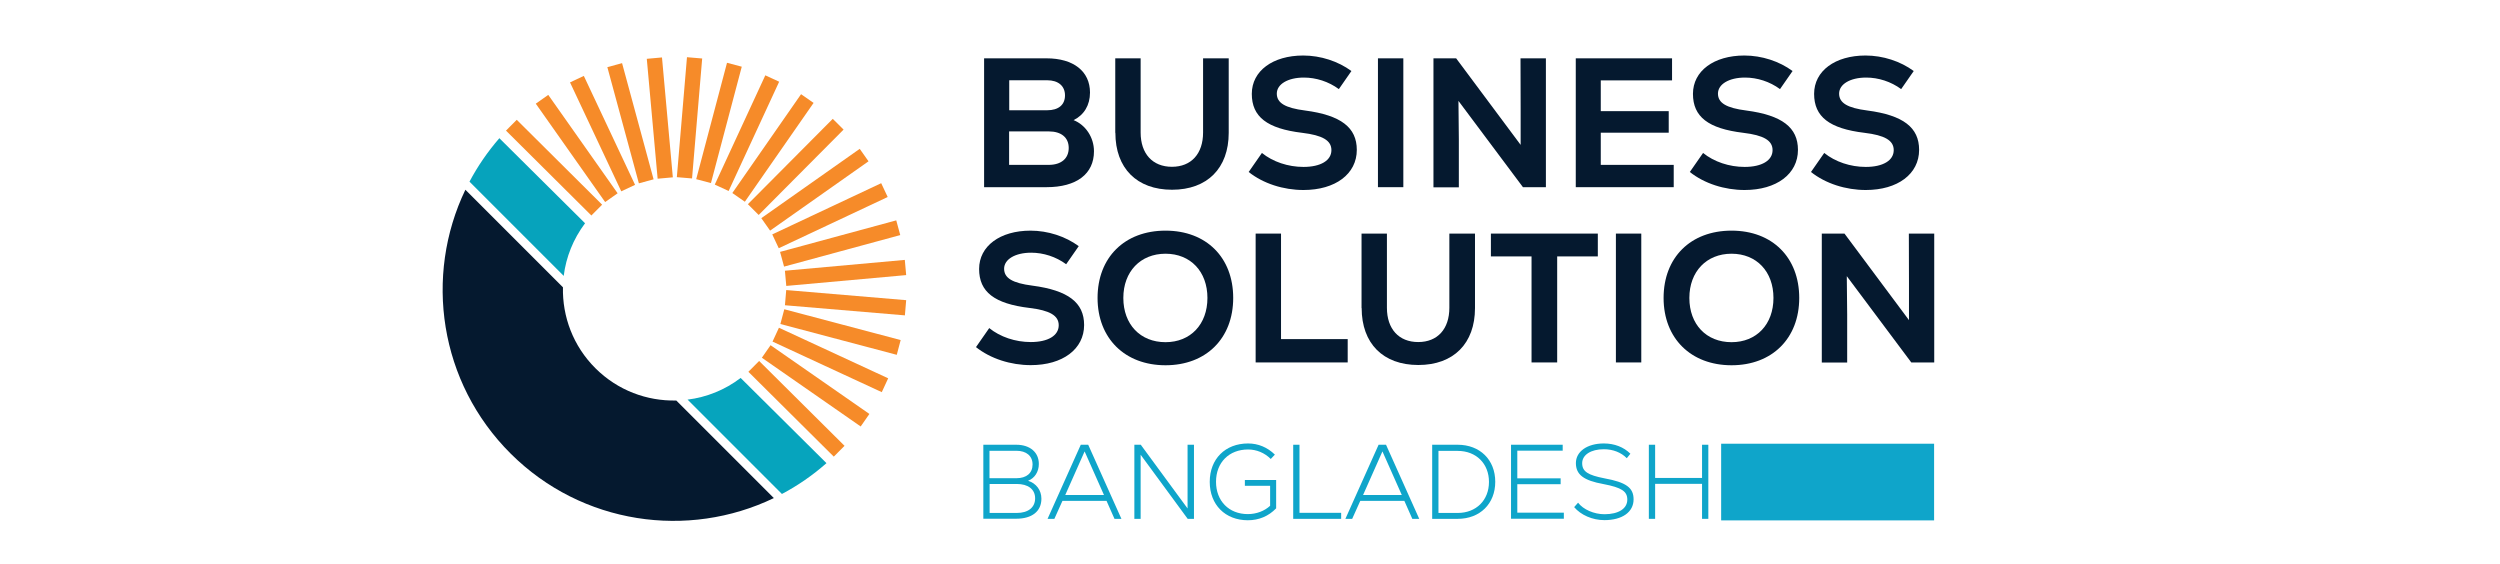 <?xml version="1.0" encoding="UTF-8"?>
<svg id="Layer_1" data-name="Layer 1" xmlns="http://www.w3.org/2000/svg" viewBox="0 0 195 44">
  <defs>
    <style>
      .cls-1 {
        fill: #05192f;
      }

      .cls-2 {
        fill: #f68b29;
      }

      .cls-3 {
        fill: #06a3bc;
      }

      .cls-4 {
        fill: #0fa5ca;
      }

      .cls-5 {
        fill: #06a4bd;
      }
    </style>
  </defs>
  <g>
    <g>
      <rect class="cls-2" x="42.62" y="8.39" width="1.19" height="9.39" transform="translate(3.47 34.5) rotate(-45.17)"/>
      <rect class="cls-2" x="44.39" y="6.89" width="1.19" height="9.39" transform="translate(1.54 28.03) rotate(-35.18)"/>
      <rect class="cls-2" x="46.4" y="5.72" width="1.19" height="9.39" transform="translate(.04 21) rotate(-25.19)"/>
      <rect class="cls-2" x="48.58" y="4.92" width="1.19" height="9.39" transform="translate(-.8 13.21) rotate(-15.18)"/>
      <rect class="cls-2" x="50.87" y="4.51" width="1.19" height="9.39" transform="translate(-.62 4.68) rotate(-5.17)"/>
      <rect class="cls-2" x="49.1" y="8.6" width="9.39" height="1.19" transform="translate(40.09 62.02) rotate(-85.17)"/>
      <rect class="cls-2" x="51.39" y="9" width="9.39" height="1.19" transform="translate(32.45 61.35) rotate(-75.17)"/>
      <rect class="cls-2" x="53.57" y="9.79" width="9.39" height="1.19" transform="translate(24.38 58.91) rotate(-65.18)"/>
      <rect class="cls-2" x="55.59" y="10.95" width="9.39" height="1.19" transform="translate(16.39 54.44) rotate(-55.18)"/>
      <rect class="cls-2" x="57.38" y="12.43" width="9.39" height="1.19" transform="translate(9.06 47.85) rotate(-45.16)"/>
      <rect class="cls-2" x="58.87" y="14.21" width="9.39" height="1.19" transform="translate(3.07 39.3) rotate(-35.16)"/>
      <rect class="cls-2" x="60.04" y="16.22" width="9.39" height="1.19" transform="translate(-1 29.15) rotate(-25.18)"/>
      <rect class="cls-2" x="60.84" y="18.4" width="9.39" height="1.19" transform="translate(-2.69 17.82) rotate(-15.18)"/>
      <rect class="cls-2" x="61.26" y="20.69" width="9.39" height="1.19" transform="translate(-1.65 6.02) rotate(-5.16)"/>
      <rect class="cls-2" x="65.36" y="18.91" width="1.19" height="9.39" transform="translate(36.89 87.35) rotate(-85.18)"/>
      <rect class="cls-2" x="64.96" y="21.21" width="1.19" height="9.39" transform="translate(23.74 82.64) rotate(-75.17)"/>
      <rect class="cls-2" x="64.18" y="23.39" width="1.19" height="9.39" transform="translate(12.07 75.06) rotate(-65.16)"/>
      <rect class="cls-2" x="63.02" y="25.41" width="1.19" height="9.39" transform="translate(2.58 65.13) rotate(-55.18)"/>
      <rect class="cls-2" x="61.53" y="27.19" width="1.19" height="9.39" transform="translate(-4.28 53.49) rotate(-45.19)"/>
    </g>
    <path class="cls-3" d="M45.63,17.42c-.92,1.23-1.48,2.64-1.66,4.1l-7.35-7.35c.63-1.19,1.41-2.33,2.33-3.39l6.69,6.64Z"/>
    <path class="cls-5" d="M64.46,36.13c-1.08.95-2.24,1.75-3.47,2.4l-7.36-7.36c1.47-.18,2.91-.75,4.14-1.69l6.69,6.64Z"/>
    <path class="cls-1" d="M52.74,31.24c-2.27.05-4.55-.78-6.29-2.51-1.75-1.74-2.59-4.04-2.54-6.32l-7.61-7.61c-3.23,6.72-2.05,15.03,3.54,20.59,5.56,5.53,13.83,6.68,20.52,3.46l-7.61-7.61Z"/>
  </g>
  <g>
    <path class="cls-4" d="M76.7,34.69h2.57c1.07,0,1.76.59,1.76,1.5,0,.6-.32,1.11-.84,1.31.64.2,1.04.74,1.04,1.4,0,.98-.73,1.56-1.96,1.56h-2.57v-5.78ZM79.28,37.3c.79,0,1.26-.4,1.26-1.07s-.49-1.07-1.26-1.07h-2.1v2.14h2.1ZM79.31,40.01c.89,0,1.43-.43,1.43-1.14s-.55-1.12-1.43-1.12h-2.12v2.26h2.12Z"/>
    <path class="cls-4" d="M84.32,34.69h.56l2.59,5.78h-.54l-.62-1.4h-3.44l-.63,1.4h-.53l2.59-5.78ZM86.11,38.61l-1.51-3.4-1.51,3.4h3.02Z"/>
    <path class="cls-4" d="M88.48,34.69h.5l3.65,4.97v-4.97h.5v5.78h-.49l-3.67-5v5h-.49v-5.78Z"/>
    <path class="cls-4" d="M94.36,37.58c0-1.78,1.21-2.99,2.99-2.99.79,0,1.51.3,2.09.87l-.32.34c-.48-.48-1.11-.74-1.77-.74-1.49,0-2.5,1.02-2.5,2.52s1.01,2.52,2.48,2.52c.67,0,1.3-.24,1.74-.65v-1.56h-1.97v-.45h2.44v2.21c-.6.62-1.35.93-2.21.93-1.76,0-2.97-1.21-2.97-2.99Z"/>
    <path class="cls-4" d="M100.87,34.69h.49v5.31h3.25v.47h-3.74v-5.78Z"/>
    <path class="cls-4" d="M107.55,34.69h.56l2.59,5.78h-.54l-.62-1.4h-3.44l-.63,1.4h-.53l2.59-5.78ZM109.34,38.61l-1.51-3.4-1.51,3.4h3.02Z"/>
    <path class="cls-4" d="M111.71,34.69h1.99c1.73,0,2.93,1.17,2.93,2.89s-1.2,2.89-2.93,2.89h-1.99v-5.78ZM113.7,40.01c1.44,0,2.44-.99,2.44-2.42s-1-2.42-2.44-2.42h-1.5v4.84h1.5Z"/>
    <path class="cls-4" d="M117.87,34.69h4.02v.46h-3.54v2.16h3.38v.46h-3.38v2.22h3.63v.47h-4.12v-5.78Z"/>
    <path class="cls-4" d="M122.78,39.56l.31-.35c.4.53,1.24.9,2.06.9,1.1,0,1.78-.44,1.78-1.14,0-.65-.45-.94-1.85-1.21-1.56-.28-2.16-.74-2.16-1.64s.88-1.53,2.18-1.53c.82,0,1.55.28,2.07.8l-.28.35c-.44-.45-1.08-.7-1.79-.7-1.01,0-1.69.44-1.69,1.09s.45.93,1.74,1.18c1.69.31,2.27.73,2.27,1.64,0,.99-.88,1.62-2.28,1.62-.93,0-1.84-.4-2.36-1.02Z"/>
    <path class="cls-4" d="M128.61,34.69h.49v2.59h3.66v-2.59h.49v5.78h-.49v-2.73h-3.66v2.73h-.49v-5.78Z"/>
  </g>
  <rect class="cls-4" x="134.25" y="34.61" width="16.61" height="5.98"/>
  <g>
    <path class="cls-1" d="M76.76,4.55h4.87c2.1,0,3.39,1.01,3.39,2.67,0,.99-.47,1.75-1.28,2.15.93.37,1.59,1.34,1.59,2.43,0,1.77-1.36,2.8-3.7,2.8h-4.87V4.55ZM81.68,8.6c.89,0,1.39-.43,1.39-1.16s-.52-1.18-1.39-1.18h-2.96v2.34h2.96ZM81.8,12.86c.98,0,1.56-.5,1.56-1.32s-.59-1.29-1.55-1.29h-3.1v2.61h3.09Z"/>
    <path class="cls-1" d="M86.99,10.36v-5.81h1.98v5.79c0,1.65.93,2.67,2.44,2.67s2.43-1.02,2.43-2.67v-5.79h2v5.81c0,2.76-1.67,4.44-4.42,4.44s-4.42-1.68-4.42-4.44Z"/>
    <path class="cls-1" d="M97.4,13.41l1.03-1.48c.85.69,2.04,1.09,3.24,1.09,1.34,0,2.18-.5,2.18-1.31,0-.76-.7-1.16-2.28-1.35-2.74-.33-3.93-1.25-3.93-3.04s1.64-2.99,4.01-2.99c1.36,0,2.73.45,3.76,1.21l-.98,1.41c-.8-.59-1.78-.9-2.73-.9-1.25,0-2.11.52-2.11,1.25s.65,1.12,2.21,1.32c2.79.37,4.03,1.32,4.03,3.07,0,1.88-1.67,3.13-4.16,3.13-1.56,0-3.14-.5-4.28-1.41Z"/>
    <path class="cls-1" d="M107.48,4.55h1.98v10.05h-1.98V4.55Z"/>
    <path class="cls-1" d="M111.8,4.55h1.78l5.03,6.75v-2.86s-.01-3.89-.01-3.89h1.98v10.05h-1.79l-5.03-6.73.03,2.99v3.75h-1.98V4.55Z"/>
    <path class="cls-1" d="M122.91,4.55h7.51v1.72h-5.56v2.4h5.3v1.68h-5.3v2.51h5.69v1.74h-7.64V4.55Z"/>
    <path class="cls-1" d="M131.81,13.41l1.03-1.48c.85.69,2.04,1.09,3.24,1.09,1.34,0,2.18-.5,2.18-1.31,0-.76-.7-1.16-2.28-1.35-2.74-.33-3.93-1.25-3.93-3.04s1.64-2.99,4.01-2.99c1.36,0,2.73.45,3.76,1.21l-.98,1.41c-.8-.59-1.78-.9-2.73-.9-1.25,0-2.11.52-2.11,1.25s.65,1.12,2.21,1.32c2.79.37,4.03,1.32,4.03,3.07,0,1.88-1.67,3.13-4.16,3.13-1.56,0-3.14-.5-4.28-1.41Z"/>
    <path class="cls-1" d="M141.26,13.41l1.03-1.48c.85.69,2.04,1.09,3.24,1.09,1.34,0,2.18-.5,2.18-1.31,0-.76-.7-1.16-2.28-1.35-2.74-.33-3.93-1.25-3.93-3.04s1.64-2.99,4.01-2.99c1.36,0,2.73.45,3.76,1.21l-.98,1.41c-.8-.59-1.78-.9-2.73-.9-1.25,0-2.11.52-2.11,1.25s.65,1.12,2.21,1.32c2.79.37,4.03,1.32,4.03,3.07,0,1.88-1.67,3.13-4.16,3.13-1.56,0-3.14-.5-4.28-1.41Z"/>
    <path class="cls-1" d="M76.13,27.07l1.03-1.48c.85.69,2.04,1.09,3.24,1.09,1.34,0,2.18-.5,2.18-1.31,0-.76-.7-1.16-2.28-1.35-2.74-.33-3.93-1.25-3.93-3.04s1.64-2.99,4.01-2.99c1.36,0,2.73.45,3.76,1.21l-.98,1.41c-.8-.59-1.78-.9-2.73-.9-1.25,0-2.11.52-2.11,1.25s.65,1.12,2.21,1.32c2.79.37,4.03,1.32,4.03,3.07,0,1.88-1.67,3.13-4.16,3.13-1.56,0-3.14-.5-4.28-1.41Z"/>
    <path class="cls-1" d="M85.61,23.24c0-3.16,2.11-5.25,5.3-5.25s5.28,2.1,5.28,5.25-2.11,5.25-5.28,5.25-5.3-2.1-5.3-5.25ZM90.91,26.69c1.95,0,3.27-1.39,3.27-3.45s-1.32-3.45-3.27-3.45-3.29,1.39-3.29,3.45,1.32,3.45,3.29,3.45Z"/>
    <path class="cls-1" d="M97.94,18.22h1.98v8.23h5.2v1.82h-7.18v-10.05Z"/>
    <path class="cls-1" d="M106.2,24.03v-5.81h1.98v5.79c0,1.65.93,2.67,2.44,2.67s2.43-1.02,2.43-2.67v-5.79h2v5.81c0,2.76-1.67,4.44-4.42,4.44s-4.42-1.68-4.42-4.44Z"/>
    <path class="cls-1" d="M116.29,18.22h8.34v1.78h-3.17v8.27h-2v-8.27h-3.17v-1.78Z"/>
    <path class="cls-1" d="M126.04,18.22h1.98v10.05h-1.98v-10.05Z"/>
    <path class="cls-1" d="M129.76,23.24c0-3.16,2.11-5.25,5.3-5.25s5.28,2.1,5.28,5.25-2.11,5.25-5.28,5.25-5.3-2.1-5.3-5.25ZM135.06,26.69c1.95,0,3.27-1.39,3.27-3.45s-1.32-3.45-3.27-3.45-3.29,1.39-3.29,3.45,1.32,3.45,3.29,3.45Z"/>
    <path class="cls-1" d="M142.09,18.22h1.78l5.03,6.75v-2.86s-.01-3.89-.01-3.89h1.98v10.05h-1.79l-5.03-6.73.03,2.99v3.75h-1.98v-10.05Z"/>
  </g>
</svg>